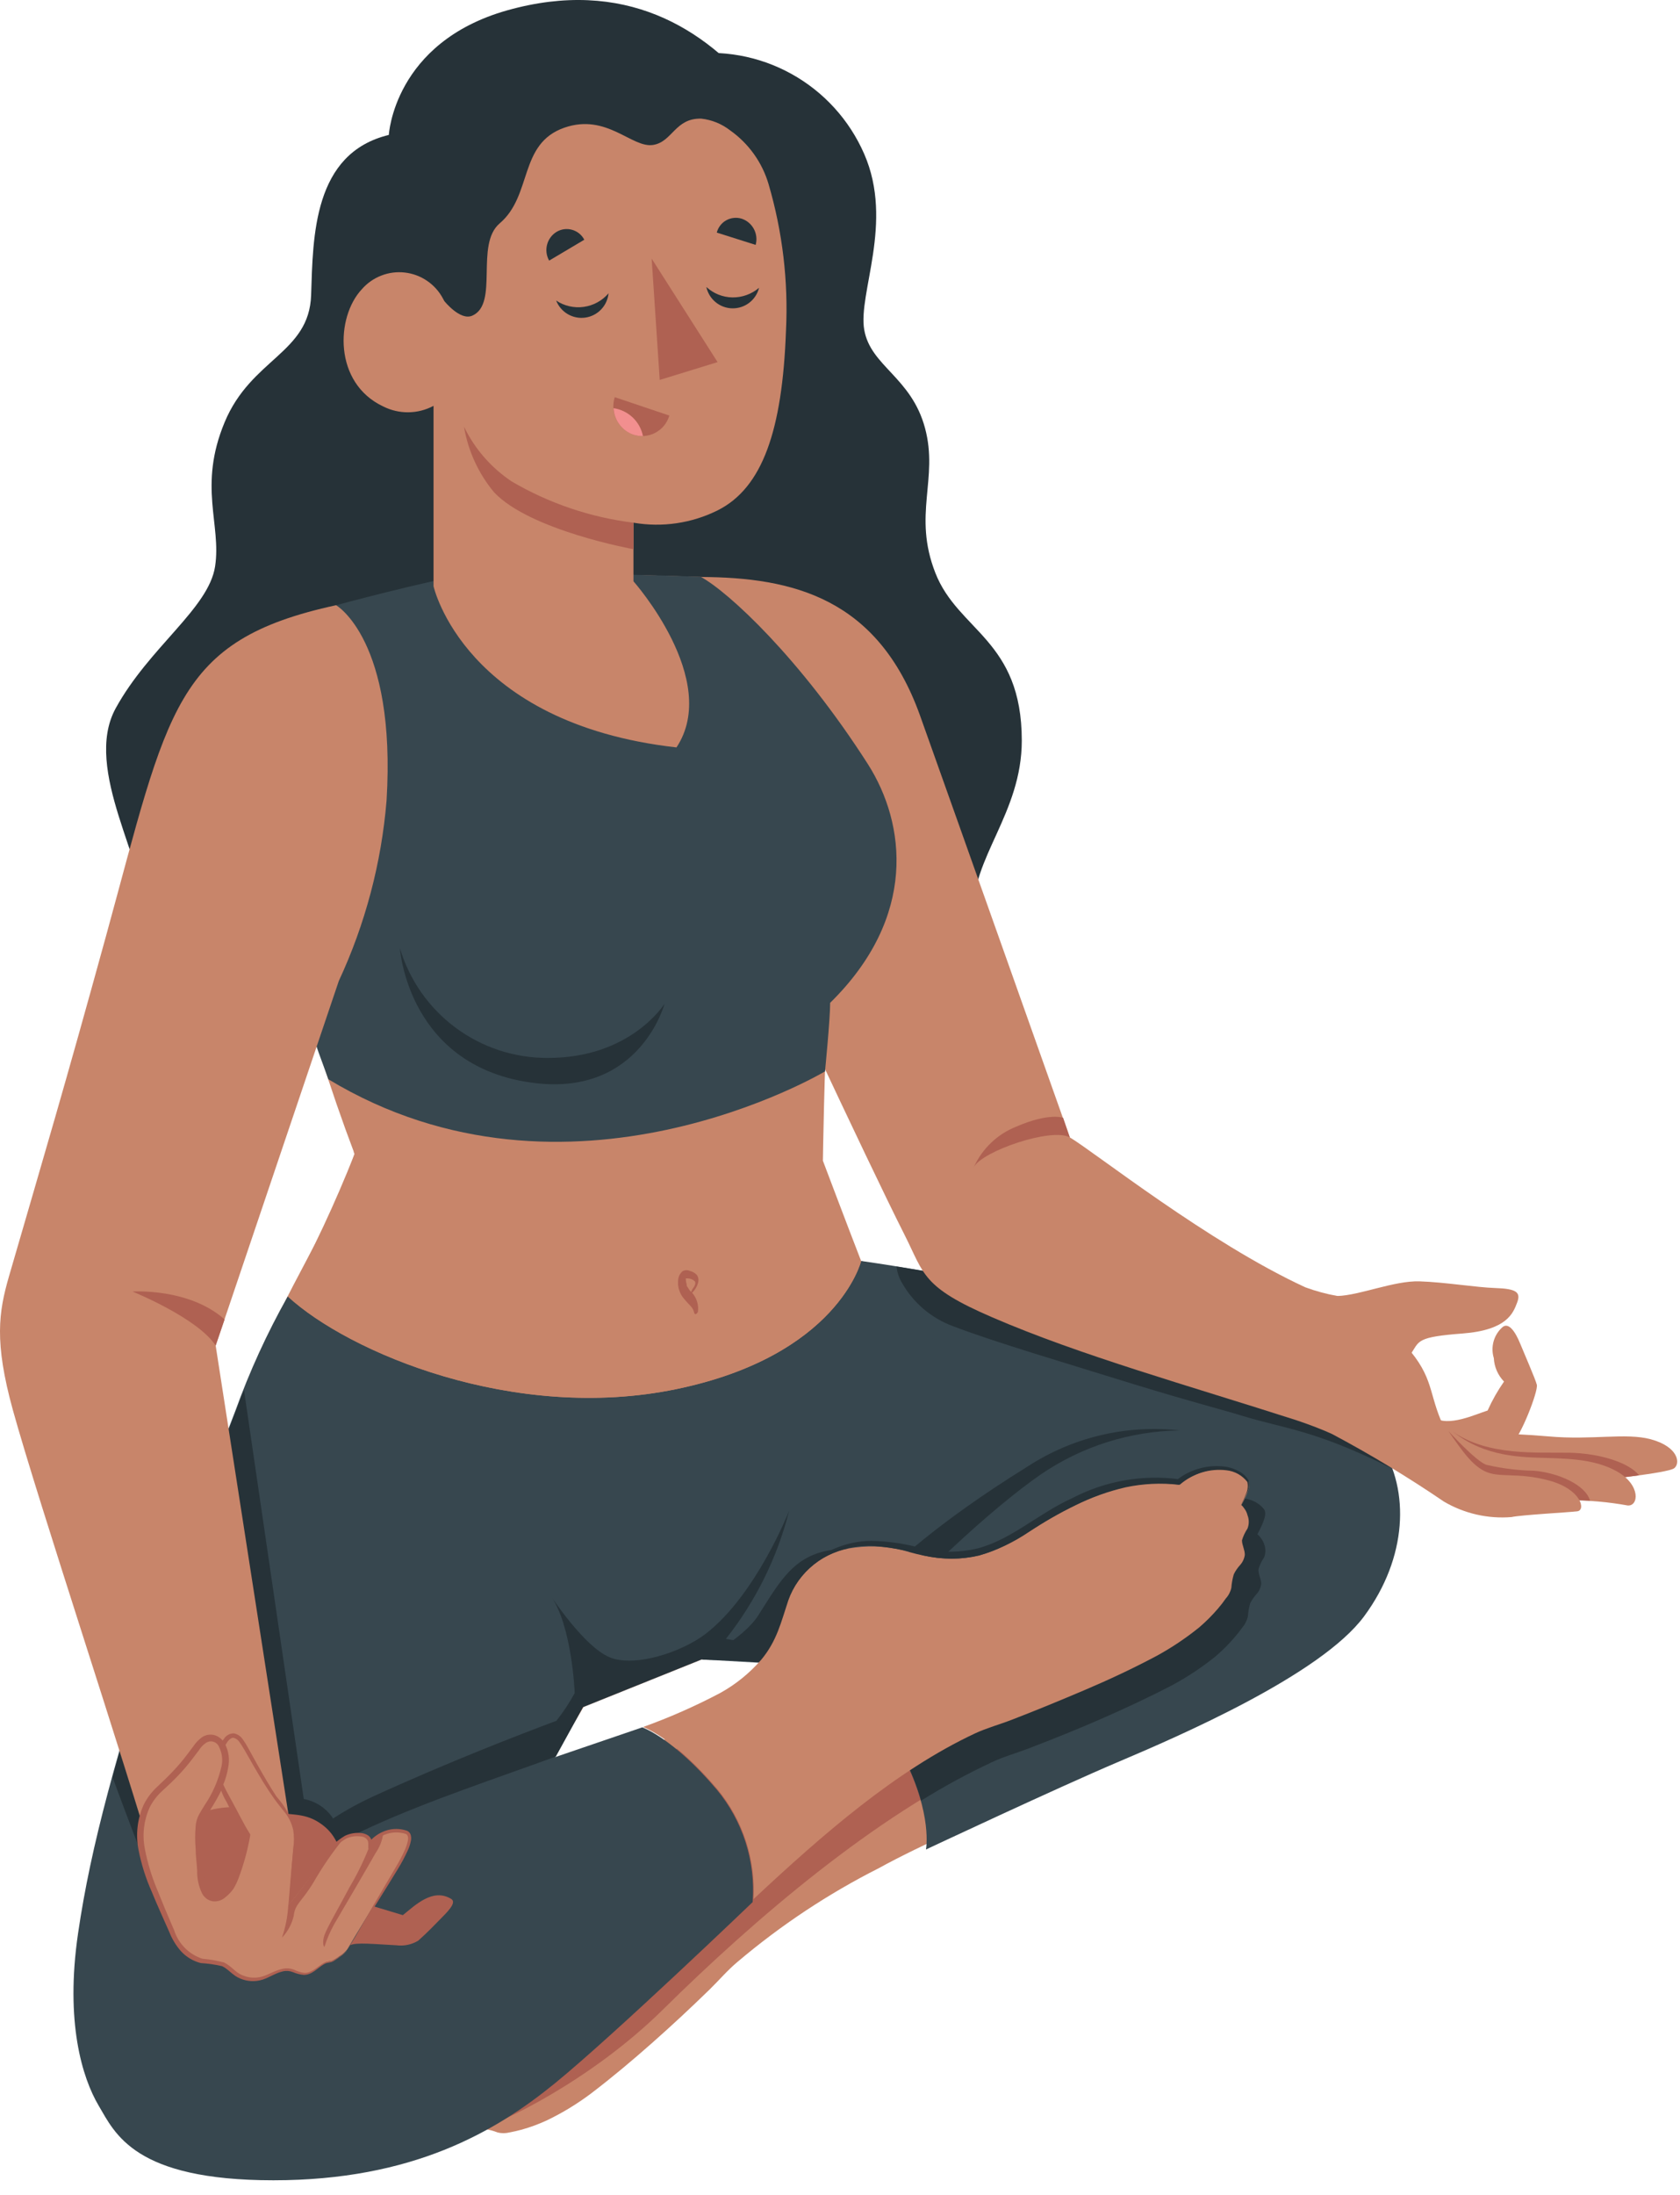 <svg width="72" height="94" viewBox="0 0 72 94" fill="none" xmlns="http://www.w3.org/2000/svg">
<path d="M33.831 73.589C32.827 74.418 31.376 74.518 29.88 74.347C28.299 74.167 26.291 75.166 25.799 78.183C25.247 81.606 23.239 81.993 21.281 83.529C19.449 84.96 18.731 86.104 18.309 87.43C17.305 87.932 16.462 89.116 16.869 90.005C16.959 90.206 17.285 90.276 17.978 90.216C17.953 90.216 18.053 90.396 18.063 90.416C18.105 90.507 18.163 90.588 18.234 90.657C18.369 90.79 18.547 90.87 18.736 90.883C18.924 90.856 19.115 90.856 19.303 90.883C19.504 90.959 19.625 91.169 19.805 91.255C19.96 91.305 20.127 91.305 20.282 91.255C20.437 91.209 20.597 91.182 20.759 91.174C20.953 91.202 21.144 91.253 21.326 91.325C21.491 91.366 21.663 91.366 21.828 91.325C22.014 91.29 22.195 91.25 22.375 91.2C22.735 91.098 23.085 90.969 23.425 90.813C24.095 90.492 24.733 90.105 25.327 89.658C26.236 88.966 27.084 88.253 27.943 87.495C28.801 86.737 29.604 85.989 30.413 85.201C30.814 84.809 31.18 84.377 31.612 84.016C33.469 82.444 35.504 81.096 37.676 80C41.03 78.138 50.126 74.478 54.403 72.119C56.913 70.718 59.423 68.981 59.815 65.377C60.206 61.772 57.385 59.855 52.154 57.756C46.923 55.658 36.246 53.931 36.246 53.931C36.025 52.636 34.74 48.555 34.74 48.555L15.157 49.323L24.976 73.118L30.076 71.069L36.16 71.17C35.479 72.063 34.697 72.874 33.831 73.589Z" fill="#C8856A"/>
<path d="M54.017 65.853C54.017 65.853 53.881 65.673 53.866 65.698C54.212 65.096 54.288 64.764 54.142 64.599C53.51 63.856 52.079 64.097 51.2 64.814C49.825 64.639 48.48 64.814 46.411 65.864C44.187 66.993 42.988 68.65 39.654 67.706C36.713 66.878 34.956 68.273 34.454 69.784C34.293 70.256 34.167 70.698 33.992 71.135L36.16 71.17C35.479 72.063 34.697 72.874 33.831 73.589C32.913 74.347 31.612 74.493 30.247 74.377C29.243 74.819 27.973 75.301 26.793 75.723C26.257 76.446 25.912 77.291 25.789 78.183C25.237 81.606 23.229 81.993 21.271 83.529C19.439 84.96 18.721 86.104 18.299 87.43C17.295 87.931 16.452 89.116 16.858 90.005C16.949 90.206 17.275 90.276 17.968 90.216C17.943 90.216 18.043 90.396 18.053 90.416C18.095 90.507 18.153 90.588 18.224 90.657C18.359 90.79 18.537 90.87 18.726 90.883C18.914 90.856 19.105 90.856 19.293 90.883C19.494 90.959 19.614 91.169 19.795 91.255C19.95 91.305 20.117 91.305 20.272 91.255C21.427 90.999 25.387 89.051 28.41 86.064C32.375 82.148 37.536 77.751 42.41 75.472C42.912 75.231 43.465 75.08 43.987 74.879C45.036 74.478 46.08 74.061 47.109 73.609C48.138 73.158 49.162 72.686 50.176 72.154C50.831 71.801 51.451 71.387 52.029 70.919C52.313 70.675 52.578 70.41 52.822 70.126C52.942 69.985 53.058 69.839 53.168 69.689C53.279 69.556 53.358 69.4 53.399 69.232C53.412 69.037 53.446 68.843 53.499 68.655C53.573 68.511 53.666 68.377 53.776 68.258C53.885 68.136 53.953 67.984 53.971 67.821C53.971 67.611 53.836 67.41 53.856 67.194C53.91 67.015 53.991 66.846 54.097 66.692C54.167 66.509 54.167 66.307 54.097 66.125C54.086 66.03 54.059 65.939 54.017 65.853Z" fill="#AF6152"/>
<path d="M32.772 71.22H36.03L35.563 71.752C36.917 72.616 38.011 73.83 38.731 75.266C39.976 77.716 39.684 79.207 39.684 79.207C39.684 79.207 45.342 76.551 47.922 75.457C50.502 74.363 56.607 71.732 58.464 69.217C60.322 66.702 60.417 63.821 59.187 61.913C57.957 60.005 53.62 57.721 47.847 56.205C44.242 55.272 40.589 54.536 36.903 54.002L32.772 71.22Z" fill="#37474F"/>
<path d="M54.142 64.599C53.51 63.856 52.079 64.097 51.2 64.814C49.825 64.639 48.48 64.814 46.411 65.864C44.187 66.993 42.988 68.65 39.654 67.706C36.713 66.878 34.956 68.273 34.454 69.784C34.293 70.256 34.167 70.698 33.992 71.135L36.16 71.17L35.658 71.797C36.975 72.667 38.041 73.866 38.751 75.276C39.053 75.863 39.296 76.479 39.479 77.113C40.449 76.509 41.455 75.963 42.491 75.477C42.993 75.236 43.545 75.085 44.067 74.885C45.116 74.483 46.16 74.066 47.189 73.615C48.218 73.163 49.242 72.691 50.257 72.159C50.911 71.806 51.532 71.392 52.109 70.924C52.393 70.68 52.658 70.415 52.902 70.131C53.023 69.99 53.138 69.844 53.248 69.694C53.359 69.561 53.439 69.405 53.479 69.237C53.492 69.042 53.526 68.848 53.58 68.66C53.654 68.516 53.747 68.382 53.856 68.263C53.965 68.141 54.033 67.989 54.052 67.826C54.052 67.616 53.916 67.415 53.936 67.199C53.99 67.02 54.071 66.851 54.177 66.697C54.248 66.514 54.248 66.312 54.177 66.13C54.147 66.035 54.099 65.946 54.037 65.869C54.037 65.869 53.901 65.688 53.886 65.713C54.212 65.096 54.313 64.764 54.142 64.599Z" fill="#263238"/>
<path d="M15.192 49.418C14.278 52.255 12.802 54.328 11.648 56.948C10.277 60.061 9.64 61.667 7.878 66.657C6.337 71.014 4.178 78.705 3.812 81.084C3.445 83.464 2.23 89.618 6.321 92.098L23.691 75.341L25.001 73.118L15.192 49.418Z" fill="#C8856A"/>
<path d="M7.125 68.379C7.787 66.285 8.967 63.359 10.086 60.422C10.696 58.729 11.447 57.09 12.33 55.523C14.941 57.927 22.024 60.924 28.967 59.493C35.909 58.063 36.898 54.011 36.898 54.011L40.367 54.654C40.075 57.407 39.417 60.108 38.409 62.686C36.662 67.325 32.762 71.22 32.762 71.22L30.066 71.069L24.966 73.118L23.791 75.251L27.526 73.976C27.526 73.976 28.846 74.428 30.719 76.642C31.836 77.988 32.387 79.716 32.255 81.461C32.255 81.461 26.346 87.128 23.791 89.212C21.236 91.295 17.687 93.373 11.718 93.373C5.749 93.373 4.931 91.365 4.228 90.176C3.525 88.986 2.787 86.606 3.345 82.801C3.902 78.996 4.956 75.251 7.125 68.379Z" fill="#37474F"/>
<path d="M59.664 62.877C59.542 62.542 59.384 62.223 59.192 61.923C57.957 60.01 53.625 57.731 47.852 56.215C44.679 55.382 41.687 54.8 39.639 54.443L38.424 54.242C38.449 54.495 38.532 54.739 38.665 54.955C39.149 55.8 39.912 56.448 40.824 56.788C42.676 57.495 45.548 58.334 48.65 59.298C51.16 60.066 52.345 60.357 53.254 60.638C55.096 61.2 56.266 61.22 59.493 62.807L59.664 62.877Z" fill="#263238"/>
<path d="M33.821 64.699C33.821 64.699 32.41 68.303 30.237 69.975C29.233 70.743 27.225 71.421 26.135 70.979C25.046 70.537 23.625 68.374 23.625 68.374C24.499 69.644 24.629 72.389 24.629 72.51C24.402 72.926 24.14 73.323 23.846 73.695C22.3 74.272 19.183 75.472 15.93 76.963C15.355 77.23 14.8 77.537 14.268 77.881C14.252 77.848 14.234 77.816 14.213 77.786C13.922 77.397 13.496 77.131 13.018 77.043L10.458 59.538C10.348 59.814 10.237 60.096 10.122 60.397C9.002 63.343 7.822 66.26 7.16 68.353C6.156 71.496 5.408 73.981 4.826 76.119C5.328 77.49 5.98 79.182 5.98 79.182L12.848 78.966C11.761 79.889 10.902 81.05 10.338 82.359C12.345 78.986 18.791 77.068 23.821 75.226L24.996 73.092L30.096 71.044L32.792 71.195L33.364 70.592L31.11 70.186C32.39 68.568 33.314 66.698 33.821 64.699Z" fill="#263238"/>
<path d="M36.16 71.18C39.172 67.606 42.631 64.508 44.599 63.148C46.357 61.945 48.432 61.288 50.563 61.26C48.274 61.004 45.967 61.55 44.037 62.807C39.981 65.317 38.178 67.154 38.178 67.154C37.858 66.825 37.461 66.581 37.023 66.445C36.584 66.309 36.118 66.285 35.668 66.376C33.987 66.602 33.394 67.786 32.486 69.197C31.833 70.201 30.076 71.079 30.076 71.079L36.16 71.18Z" fill="#263238"/>
<path d="M53.464 64.89C53.537 65.074 53.537 65.278 53.464 65.462C53.361 65.617 53.281 65.786 53.228 65.964C53.228 66.175 53.354 66.376 53.349 66.592C53.326 66.752 53.256 66.903 53.148 67.023C53.039 67.142 52.948 67.275 52.877 67.42C52.822 67.608 52.786 67.802 52.772 67.997C52.735 68.168 52.654 68.326 52.536 68.454C52.43 68.608 52.316 68.755 52.194 68.896C51.95 69.18 51.685 69.445 51.401 69.689C50.824 70.156 50.206 70.569 49.554 70.924C48.55 71.456 47.546 71.928 46.481 72.38C45.417 72.832 44.408 73.248 43.364 73.65C42.862 73.846 42.29 74.001 41.783 74.237C38.379 75.833 35.257 78.564 32.295 81.33C32.389 79.624 31.837 77.945 30.749 76.627C28.962 74.513 27.672 74.001 27.561 73.961C28.695 73.554 29.799 73.067 30.864 72.505C31.526 72.139 32.119 71.66 32.616 71.09C33.299 70.276 33.475 69.463 33.781 68.549C33.994 67.942 34.374 67.406 34.878 67.004C35.381 66.602 35.987 66.349 36.627 66.275C37.415 66.171 38.217 66.237 38.977 66.471C42.315 67.415 43.495 65.758 45.739 64.629C47.812 63.57 49.152 63.404 50.528 63.58C51.406 62.867 52.837 62.616 53.469 63.359C53.615 63.529 53.54 63.861 53.198 64.458C53.223 64.458 53.329 64.599 53.339 64.619C53.398 64.7 53.441 64.792 53.464 64.89Z" fill="#C8856A"/>
<path d="M53.173 64.473C53.26 64.311 53.338 64.143 53.404 63.971C53.477 63.814 53.496 63.638 53.459 63.469C53.352 63.329 53.218 63.213 53.064 63.126C52.91 63.04 52.741 62.986 52.566 62.967C52.214 62.924 51.857 62.954 51.517 63.056C51.178 63.158 50.863 63.33 50.593 63.559L50.558 63.585H50.508C49.752 63.501 48.987 63.538 48.243 63.695C47.5 63.867 46.779 64.124 46.095 64.463C45.401 64.801 44.73 65.185 44.087 65.613C43.435 66.055 42.719 66.394 41.964 66.617C41.184 66.797 40.373 66.797 39.594 66.617C38.861 66.391 38.105 66.251 37.34 66.2C36.578 66.183 35.827 66.385 35.176 66.782C34.528 67.203 34.029 67.818 33.751 68.539C33.981 67.786 34.459 67.132 35.106 66.682C35.767 66.237 36.544 65.996 37.34 65.989C38.123 66.004 38.9 66.125 39.649 66.351C40.389 66.5 41.153 66.488 41.888 66.316C43.349 65.934 44.514 64.809 45.949 64.162C47.355 63.426 48.954 63.142 50.528 63.349L50.442 63.374C50.742 63.14 51.086 62.97 51.454 62.875C51.822 62.78 52.206 62.762 52.581 62.822C52.768 62.857 52.948 62.923 53.113 63.017C53.284 63.108 53.425 63.245 53.52 63.414C53.554 63.603 53.522 63.798 53.429 63.966C53.356 64.141 53.27 64.31 53.173 64.473Z" fill="#263238"/>
<path d="M16.663 5.779C13.42 6.562 13.415 10.127 13.334 12.632C13.254 15.136 10.764 15.347 9.625 18.088C8.485 20.829 9.494 22.456 9.218 24.258C8.942 26.06 6.392 27.717 4.956 30.337C3.52 32.958 6.347 37.084 6.131 39.102H41.733C41.612 36.778 43.791 34.83 43.791 31.718C43.791 27.395 41.065 27.034 40.086 24.534C39.107 22.034 40.232 20.518 39.644 18.334C39.057 16.151 37.315 15.689 37.039 14.127C36.763 12.566 38.319 9.534 37.039 6.598C36.405 5.14 35.307 3.933 33.916 3.164C32.526 2.395 30.92 2.107 29.348 2.346L16.663 5.779Z" fill="#263238"/>
<path d="M61.441 60.693C62.054 61.14 63.258 60.558 63.755 60.407C63.95 59.972 64.185 59.557 64.458 59.167C64.196 58.896 64.04 58.54 64.021 58.163C63.951 57.936 63.946 57.694 64.006 57.464C64.066 57.234 64.19 57.026 64.363 56.863C64.644 56.577 64.945 57.039 65.146 57.531C65.347 58.023 65.793 59.036 65.864 59.303C65.934 59.569 65.161 61.557 64.794 61.813C64.428 62.069 62.852 62.315 61.647 61.727C60.442 61.14 56.321 56.195 56.321 56.195C56.321 56.195 56.386 55.528 57.325 55.502C58.263 55.477 59.759 54.84 60.839 54.875C61.918 54.91 63.278 55.136 64.077 55.161C64.98 55.191 65.191 55.337 65.02 55.784C64.85 56.23 64.594 56.963 62.676 57.109C60.758 57.254 60.829 57.425 60.517 57.902C60.32 58.223 60.181 58.577 60.106 58.946L61.441 60.693Z" fill="#C8856A"/>
<path d="M62.084 61.295C62.616 61.376 64.518 61.351 66.376 61.516C68.233 61.682 69.674 61.351 70.743 61.637C71.938 61.958 72.028 62.676 71.747 62.882C71.466 63.088 68.555 63.384 68.555 63.384C68.555 63.384 65.603 63.886 64.167 63.148C63.319 62.728 62.6 62.088 62.084 61.295Z" fill="#C8856A"/>
<path d="M68.871 63.349C69.197 63.314 69.729 63.253 70.246 63.183C69.829 62.651 68.595 62.239 67.234 62.214C65.874 62.189 63.785 62.365 62.269 61.316C62.269 61.316 62.425 62.003 64.468 62.505C66.044 62.892 67.867 63.017 68.871 63.349Z" fill="#AF6152"/>
<path d="M67.244 64.252C68.086 64.249 68.926 64.323 69.754 64.473C70.226 64.518 70.332 63.61 69.317 63.027C68.303 62.445 67.033 62.465 65.854 62.425C64.674 62.385 63.113 62.224 61.838 60.919C61.721 61.348 61.758 61.804 61.941 62.209C62.124 62.614 62.443 62.942 62.842 63.138C64.153 63.969 65.695 64.359 67.244 64.252Z" fill="#C8856A"/>
<path d="M68.143 64.267C67.952 63.584 66.777 63.078 65.758 62.987C65.064 62.974 64.372 62.888 63.695 62.731C63.238 62.566 62.084 61.295 62.084 61.295C62.219 61.856 62.478 62.379 62.842 62.827C63.344 63.268 66.311 63.946 66.311 63.946L67.681 64.247L68.143 64.267Z" fill="#AF6152"/>
<path d="M66.401 63.409C65.025 63.032 64.242 63.319 63.61 62.997C62.977 62.676 62.515 61.908 61.747 60.814C61.2 59.498 61.426 58.846 60.015 57.385C59.277 56.552 58.351 55.907 57.315 55.502C56.848 55.418 56.389 55.294 55.944 55.131C51.798 53.223 46.908 49.338 45.849 48.71C45.849 48.71 41.055 35.191 39.428 30.638C37.626 25.618 33.982 24.725 30.026 24.71L32.385 39.428C32.385 39.428 37.134 49.664 38.776 52.902C39.619 54.569 39.504 55.116 42.526 56.416C46.281 58.042 50.974 59.348 55.578 60.829C56.17 61.029 56.677 61.225 57.084 61.411C58.735 62.288 60.337 63.255 61.883 64.308C62.757 64.821 63.769 65.053 64.779 64.97C65.176 64.88 67.219 64.769 67.596 64.724C67.972 64.679 67.776 63.785 66.401 63.409Z" fill="#C8856A"/>
<path d="M45.849 48.71C45.076 48.274 42.074 49.303 41.733 49.99C42.09 49.195 42.744 48.57 43.555 48.249C44.975 47.636 45.563 47.872 45.563 47.872L45.849 48.71Z" fill="#AF6152"/>
<path d="M35.267 49.709C35.267 49.709 36.321 52.501 36.908 54.011C36.908 54.011 35.904 58.063 28.977 59.493C22.049 60.924 14.951 57.927 12.341 55.523C13.416 53.548 14.37 51.509 15.197 49.418C14.126 46.593 13.226 43.706 12.501 40.774C11.648 36.994 11.713 30.347 11.864 29.228C11.864 29.228 13.872 26.949 16.602 26.326L21.392 24.459L30.026 24.705C31.271 24.705 34.147 28.59 37.054 33.143C38.665 35.653 39.243 39.212 35.483 42.882C35.322 45.749 35.267 49.709 35.267 49.709Z" fill="#C8856A"/>
<path d="M29.654 55.372C29.783 55.251 29.875 55.096 29.921 54.925C29.935 54.872 29.938 54.816 29.929 54.762C29.921 54.707 29.901 54.655 29.87 54.609C29.794 54.524 29.695 54.463 29.584 54.433C29.534 54.41 29.479 54.397 29.424 54.397C29.368 54.397 29.313 54.41 29.263 54.433C29.203 54.482 29.154 54.543 29.119 54.612C29.085 54.682 29.065 54.758 29.062 54.835C29.048 54.977 29.064 55.12 29.108 55.255C29.152 55.391 29.224 55.516 29.318 55.623C29.404 55.733 29.504 55.829 29.594 55.929C29.637 55.972 29.672 56.021 29.7 56.075C29.723 56.126 29.742 56.18 29.755 56.235C29.795 56.341 29.885 56.235 29.91 56.185C29.93 56.041 29.919 55.895 29.878 55.756C29.837 55.617 29.768 55.488 29.674 55.377L29.654 55.372ZM29.429 55.046V55.005C29.411 54.943 29.399 54.879 29.393 54.815C29.393 54.815 29.393 54.775 29.393 54.749C29.393 54.749 29.434 54.749 29.459 54.749C29.576 54.747 29.689 54.79 29.775 54.87C29.835 54.96 29.775 55.071 29.715 55.151C29.654 55.231 29.649 55.272 29.619 55.332C29.569 55.279 29.525 55.22 29.489 55.156C29.461 55.124 29.441 55.086 29.429 55.046Z" fill="#AF6152"/>
<path d="M14.404 25.919C14.404 25.919 18.269 24.875 20.322 24.534C24.584 24.504 30.026 24.7 30.026 24.7C31.226 25.352 34.293 28.189 37.2 32.732C38.811 35.267 39.333 39.258 35.578 42.947C35.578 43.655 35.357 45.884 35.357 45.884C35.357 45.884 24.363 52.44 14.072 46.22L13.872 45.668C13.269 44.076 12.81 42.433 12.501 40.759C11.834 36.943 11.869 30.342 11.859 29.213C11.848 27.887 12.371 26.758 14.404 25.919Z" fill="#37474F"/>
<path d="M28.48 42.987C28.48 42.987 27.034 45.322 23.46 45.307C22.041 45.31 20.659 44.855 19.52 44.009C18.382 43.163 17.547 41.972 17.14 40.613C17.14 40.613 17.471 45.739 22.943 46.386C27.441 46.918 28.48 42.987 28.48 42.987Z" fill="#263238"/>
<path d="M18.721 20.011C18.108 18.415 16.713 17.14 15.533 14.825C14.354 12.511 13.35 7.627 16.663 5.789C16.663 5.789 16.869 1.818 21.738 0.443C26.723 -0.958 30.207 1.156 32.541 4.082C34.875 7.009 33.675 11.833 33.675 11.833L18.721 20.011Z" fill="#263238"/>
<path d="M30.754 21.858C29.639 22.412 28.376 22.596 27.149 22.385V24.895C27.149 24.895 30.904 29.122 28.992 32.009C19.886 30.98 18.58 25.106 18.58 25.106V17.381C18.249 17.558 17.88 17.652 17.504 17.657C17.128 17.661 16.757 17.575 16.422 17.406C14.288 16.402 14.389 13.575 15.508 12.386C15.734 12.126 16.02 11.926 16.341 11.802C16.661 11.677 17.007 11.633 17.349 11.672C17.691 11.711 18.018 11.832 18.302 12.026C18.587 12.219 18.82 12.479 18.982 12.782C19 12.82 19.02 12.857 19.042 12.893C19.042 12.893 19.72 13.746 20.237 13.52C21.397 13.018 20.342 10.473 21.417 9.564C22.827 8.365 22.22 6.151 24.188 5.468C26.015 4.835 27.084 6.362 27.998 6.206C28.821 6.07 28.932 5.051 30.056 5.081C30.506 5.131 30.934 5.305 31.291 5.583C32.083 6.143 32.663 6.953 32.938 7.883C33.536 9.919 33.789 12.042 33.685 14.163C33.53 18.435 32.676 20.895 30.754 21.858Z" fill="#C8856A"/>
<path d="M26.08 12.561C26.055 12.822 25.942 13.066 25.761 13.255C25.58 13.444 25.34 13.566 25.081 13.602C24.822 13.638 24.558 13.586 24.332 13.453C24.106 13.321 23.932 13.116 23.836 12.873C24.184 13.104 24.604 13.2 25.017 13.143C25.431 13.085 25.809 12.879 26.08 12.561Z" fill="#263238"/>
<path d="M32.531 12.325C32.468 12.58 32.32 12.805 32.113 12.965C31.905 13.125 31.649 13.209 31.387 13.205C31.125 13.201 30.873 13.109 30.67 12.942C30.468 12.776 30.327 12.546 30.272 12.29C30.578 12.572 30.976 12.731 31.391 12.737C31.808 12.742 32.213 12.596 32.531 12.325Z" fill="#263238"/>
<path d="M25.041 10.267L23.535 11.161C23.418 10.955 23.386 10.711 23.445 10.482C23.504 10.252 23.649 10.055 23.851 9.931C23.951 9.871 24.061 9.832 24.176 9.817C24.291 9.802 24.407 9.81 24.519 9.842C24.63 9.873 24.734 9.927 24.824 10C24.914 10.073 24.988 10.164 25.041 10.267Z" fill="#263238"/>
<path d="M26.346 17.009L28.686 17.797C28.64 17.953 28.564 18.099 28.462 18.226C28.359 18.352 28.232 18.456 28.088 18.533C27.945 18.609 27.787 18.656 27.625 18.67C27.463 18.684 27.299 18.666 27.145 18.615C26.829 18.503 26.57 18.273 26.421 17.974C26.272 17.674 26.245 17.328 26.346 17.009Z" fill="#AF6152"/>
<path d="M27.556 18.676C27.495 18.371 27.341 18.092 27.116 17.878C26.89 17.665 26.604 17.526 26.296 17.481C26.308 17.733 26.395 17.976 26.547 18.178C26.698 18.38 26.906 18.533 27.145 18.616C27.278 18.657 27.416 18.678 27.556 18.676Z" fill="#F28F8F"/>
<path d="M32.385 10.488L30.719 9.961C30.747 9.85 30.799 9.745 30.869 9.655C30.939 9.564 31.027 9.488 31.128 9.433C31.229 9.377 31.34 9.343 31.454 9.332C31.568 9.321 31.684 9.333 31.793 9.368C32.016 9.444 32.201 9.603 32.311 9.811C32.421 10.019 32.448 10.261 32.385 10.488Z" fill="#263238"/>
<path d="M27.928 11.075L28.274 16.271L30.754 15.508L27.928 11.075Z" fill="#AF6152"/>
<path d="M27.149 22.385C25.307 22.158 23.53 21.557 21.929 20.618C21.051 20.033 20.345 19.224 19.886 18.274C20.059 19.309 20.505 20.279 21.176 21.085C22.722 22.722 27.149 23.52 27.149 23.52V22.385Z" fill="#AF6152"/>
<path d="M16.567 34.283C16.989 27.395 14.404 25.919 14.404 25.919C7.451 27.425 7.215 30.372 4.549 40.066C2.747 46.617 1.934 49.328 0.378 54.684C-0.054 56.19 -0.255 57.46 0.549 60.377C1.663 64.393 5.368 75.507 6.663 80.01L12.446 78.248L9.243 57.626L14.519 42.014C15.653 39.578 16.347 36.96 16.567 34.283Z" fill="#C8856A"/>
<path d="M9.243 57.626C8.46 56.436 5.679 55.312 5.679 55.312C5.679 55.312 8.094 55.146 9.625 56.506L9.243 57.626Z" fill="#AF6152"/>
<path d="M15.433 80.763C14.394 80.035 14.931 78.87 13.676 78.052C12.978 77.6 12.406 77.771 11.472 77.55C10.538 77.329 8.962 77.229 8.109 77.967C7.255 78.705 7.32 81.481 9.233 82.485C11.146 83.489 14.866 82.013 15.433 80.763Z" fill="#AF6152"/>
<path d="M6.121 79.478C6.463 80.632 6.898 81.757 7.421 82.841C7.536 83.097 7.694 83.331 7.888 83.534C8.123 83.783 8.433 83.947 8.771 84.001C9.038 84.006 9.303 84.045 9.559 84.116C9.759 84.238 9.947 84.377 10.122 84.533C10.277 84.642 10.455 84.716 10.643 84.749C10.83 84.782 11.022 84.773 11.206 84.724C11.623 84.608 12.004 84.287 12.426 84.362C12.623 84.436 12.826 84.493 13.033 84.533C13.405 84.533 13.651 84.177 13.972 84.031C14.055 84.008 14.138 83.99 14.223 83.976C14.333 83.924 14.438 83.86 14.534 83.785C14.672 83.71 14.792 83.605 14.886 83.479C15.127 83.057 16.587 80.683 17.054 79.885C17.521 79.086 17.677 78.544 17.386 78.449C17.113 78.37 16.823 78.375 16.554 78.465C16.285 78.555 16.05 78.724 15.88 78.951C15.88 78.695 15.674 78.509 15.117 78.589C14.614 78.66 14.113 79.177 13.44 80.166C13.11 80.661 12.749 81.136 12.361 81.586C12.361 81.586 12.511 79.709 12.581 79.137C12.656 78.82 12.649 78.489 12.562 78.176C12.474 77.862 12.308 77.576 12.079 77.344C11.479 76.486 10.929 75.592 10.433 74.669C10.061 74.061 9.68 74.277 9.394 75.171C9.108 76.064 9.61 76.677 9.956 77.374C10.156 77.796 10.38 78.205 10.629 78.599C10.629 78.599 10.317 80.417 9.861 80.939C9.228 81.672 8.696 81.28 8.651 80.296C8.601 79.142 8.445 78.288 8.651 77.892C8.857 77.495 9.59 76.541 9.695 75.577C9.8 74.614 9.077 74.041 8.525 74.784C8.054 75.459 7.505 76.076 6.889 76.621C6.01 77.38 5.91 78.419 6.121 79.478Z" fill="#C8856A"/>
<path d="M15.232 82.942C15.799 81.938 16.377 80.959 16.959 79.97C17.106 79.727 17.238 79.475 17.355 79.217C17.41 79.091 17.452 78.959 17.481 78.825C17.506 78.695 17.481 78.569 17.386 78.539C17.127 78.456 16.849 78.456 16.589 78.536C16.329 78.617 16.101 78.776 15.935 78.991L15.784 79.187V78.946C15.784 78.76 15.624 78.649 15.423 78.644C15.222 78.622 15.019 78.655 14.835 78.74C14.477 78.954 14.165 79.237 13.917 79.573C13.646 79.899 13.415 80.261 13.149 80.577C12.883 80.893 12.647 81.25 12.335 81.581C12.888 80.928 13.339 80.191 13.841 79.503C14.089 79.144 14.411 78.843 14.785 78.619C14.99 78.523 15.217 78.481 15.443 78.499C15.565 78.504 15.682 78.542 15.784 78.609C15.835 78.649 15.876 78.7 15.903 78.759C15.93 78.817 15.942 78.881 15.94 78.946L15.809 78.9C16 78.668 16.252 78.494 16.537 78.398C16.826 78.303 17.137 78.303 17.426 78.398C17.471 78.414 17.512 78.441 17.543 78.477C17.575 78.513 17.597 78.557 17.607 78.604C17.626 78.683 17.626 78.766 17.607 78.845C17.579 78.991 17.531 79.133 17.466 79.267C17.346 79.529 17.211 79.784 17.059 80.03C16.462 81.009 15.854 81.978 15.232 82.942Z" fill="#AF6152"/>
<path d="M14.986 83.338C14.946 83.403 14.906 83.474 14.861 83.534C14.812 83.594 14.755 83.647 14.69 83.689C14.559 83.77 14.429 83.87 14.298 83.941C14.231 83.974 14.158 83.995 14.082 84.001C14.001 84.014 13.923 84.041 13.851 84.081C13.58 84.242 13.35 84.498 13.048 84.493C12.898 84.472 12.753 84.428 12.617 84.362C12.458 84.295 12.283 84.279 12.115 84.317C11.793 84.382 11.522 84.563 11.236 84.648C10.948 84.73 10.64 84.707 10.368 84.583C10.097 84.478 9.921 84.201 9.605 84.046C9.299 83.965 8.986 83.911 8.671 83.885C8.387 83.791 8.129 83.631 7.919 83.418C7.709 83.205 7.552 82.945 7.461 82.66C7.21 82.088 6.969 81.511 6.738 80.928C6.499 80.362 6.32 79.771 6.206 79.166C6.091 78.574 6.163 77.96 6.412 77.409C6.545 77.144 6.725 76.906 6.944 76.707C7.175 76.496 7.406 76.28 7.627 76.049C7.846 75.82 8.052 75.579 8.244 75.326L8.53 74.95C8.604 74.831 8.702 74.728 8.816 74.648C8.864 74.614 8.919 74.591 8.977 74.581C9.035 74.572 9.094 74.576 9.151 74.594C9.207 74.611 9.258 74.641 9.3 74.683C9.342 74.723 9.374 74.774 9.394 74.829C9.519 75.081 9.554 75.368 9.494 75.642C9.36 76.234 9.117 76.796 8.776 77.299C8.691 77.435 8.611 77.565 8.53 77.711C8.487 77.788 8.453 77.871 8.43 77.957C8.405 78.04 8.39 78.126 8.385 78.213C8.357 78.533 8.357 78.856 8.385 79.177C8.385 79.488 8.435 79.799 8.45 80.11C8.441 80.445 8.512 80.777 8.656 81.079C8.7 81.168 8.764 81.246 8.843 81.306C8.922 81.367 9.015 81.407 9.113 81.425C9.209 81.437 9.306 81.428 9.399 81.4C9.491 81.371 9.577 81.323 9.65 81.26C9.786 81.154 9.906 81.029 10.006 80.888C10.091 80.746 10.163 80.597 10.222 80.442C10.446 79.846 10.614 79.231 10.724 78.604V78.554L10.694 78.509C10.413 78.062 10.192 77.585 9.921 77.103C9.8 76.877 9.67 76.651 9.569 76.426C9.668 76.189 9.739 75.941 9.78 75.688C9.851 75.347 9.801 74.992 9.64 74.684C9.552 74.512 9.401 74.38 9.218 74.317C9.122 74.287 9.021 74.28 8.921 74.295C8.822 74.311 8.728 74.349 8.646 74.407C8.506 74.511 8.385 74.638 8.289 74.784L8.008 75.156C7.823 75.401 7.623 75.636 7.411 75.858C7.2 76.084 6.974 76.295 6.748 76.511C6.504 76.733 6.303 76.999 6.156 77.294C5.886 77.895 5.809 78.565 5.935 79.212C6.055 79.836 6.247 80.444 6.507 81.024C6.743 81.606 7.009 82.178 7.26 82.751C7.378 83.051 7.548 83.328 7.762 83.569C7.989 83.814 8.282 83.989 8.606 84.071C8.912 84.089 9.215 84.133 9.514 84.201C9.77 84.312 9.971 84.603 10.287 84.729C10.593 84.863 10.938 84.881 11.256 84.779C11.562 84.678 11.823 84.493 12.12 84.427C12.263 84.392 12.414 84.403 12.551 84.458C12.7 84.522 12.857 84.563 13.018 84.578C13.375 84.578 13.595 84.292 13.851 84.141C13.914 84.099 13.984 84.07 14.057 84.056C14.138 84.05 14.216 84.028 14.288 83.991C14.429 83.905 14.549 83.81 14.68 83.72C14.744 83.672 14.801 83.617 14.851 83.554C14.896 83.489 14.931 83.418 14.971 83.353L15.202 82.947L14.986 83.338ZM9.73 77.204C9.952 77.679 10.199 78.144 10.468 78.594C10.366 79.186 10.21 79.768 10.001 80.331C9.95 80.47 9.885 80.603 9.805 80.728C9.724 80.842 9.626 80.944 9.514 81.029C9.475 81.073 9.425 81.107 9.369 81.127C9.313 81.147 9.253 81.153 9.194 81.144C9.136 81.134 9.08 81.11 9.033 81.073C8.987 81.036 8.95 80.988 8.927 80.933C8.809 80.667 8.754 80.376 8.766 80.085C8.766 79.769 8.726 79.453 8.701 79.146C8.676 78.842 8.676 78.537 8.701 78.233C8.708 78.095 8.747 77.961 8.816 77.841C8.887 77.711 8.972 77.58 9.052 77.445C9.208 77.199 9.35 76.946 9.479 76.687C9.549 76.877 9.635 77.048 9.73 77.204Z" fill="#AF6152"/>
<path d="M12.647 78.353C12.484 77.83 12.212 77.348 11.848 76.938C11.552 76.491 11.286 76.024 11.02 75.557L10.629 74.849C10.562 74.726 10.489 74.607 10.408 74.493C10.364 74.426 10.308 74.368 10.241 74.323C10.175 74.278 10.1 74.247 10.021 74.232C9.937 74.232 9.855 74.253 9.781 74.294C9.707 74.334 9.645 74.392 9.6 74.463C9.56 74.513 9.525 74.567 9.494 74.624L9.63 74.794C9.666 74.721 9.708 74.65 9.755 74.583C9.83 74.488 9.921 74.413 10.006 74.423C10.059 74.435 10.109 74.458 10.153 74.49C10.197 74.522 10.234 74.562 10.262 74.608C10.338 74.704 10.403 74.824 10.473 74.935L10.875 75.638C11.146 76.104 11.422 76.571 11.738 77.013C11.894 77.239 12.074 77.445 12.24 77.661C12.397 77.871 12.508 78.112 12.566 78.368C12.607 78.631 12.607 78.899 12.566 79.162L12.501 79.97L12.386 81.586L12.556 79.975L12.642 79.172C12.684 78.901 12.685 78.625 12.647 78.353Z" fill="#AF6152"/>
<path d="M15.006 83.308C15.247 83.172 16.075 83.263 16.984 83.308C17.31 83.351 17.641 83.282 17.923 83.112C18.364 82.721 18.641 82.415 18.801 82.259C19.158 81.897 19.584 81.496 19.348 81.33C18.545 80.828 17.767 81.621 17.265 82.018L16.015 81.641L15.006 83.308Z" fill="#AF6152"/>
<path d="M13.907 82.866C13.796 83.188 13.877 83.408 13.907 83.368C14.012 83.038 14.15 82.718 14.318 82.414C14.579 81.973 15.824 79.844 16.101 79.352C16.272 79.106 16.383 78.822 16.422 78.524C16.211 78.623 16.026 78.769 15.88 78.951C15.639 79.593 15.342 80.213 14.991 80.803C14.604 81.541 14.022 82.54 13.907 82.866Z" fill="#AF6152"/>
<path d="M13.435 80.617C13.812 79.96 14.242 79.334 14.72 78.745C14.204 79.131 13.767 79.613 13.435 80.165C13.105 80.661 12.745 81.136 12.355 81.586C12.33 82.062 12.239 82.531 12.085 82.982C12.331 82.724 12.504 82.405 12.586 82.058C12.647 81.521 12.893 81.501 13.435 80.617Z" fill="#AF6152"/>
</svg>
